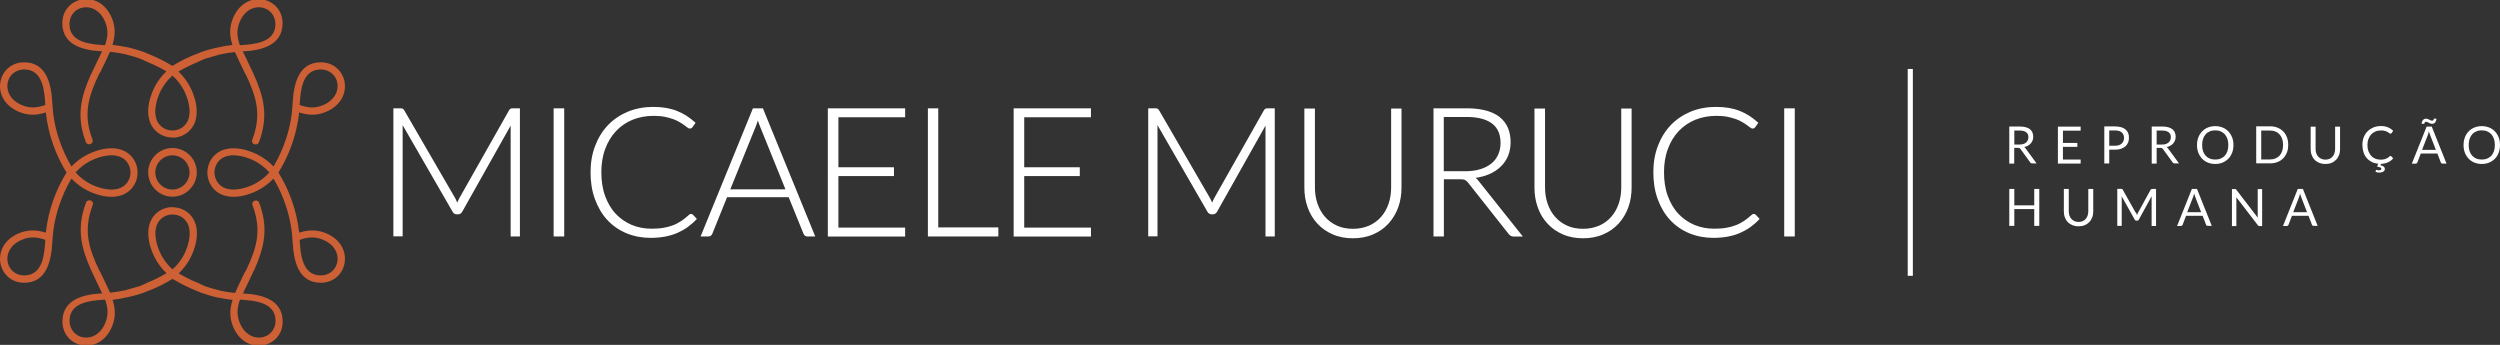 <?xml version="1.0" encoding="UTF-8"?> <svg xmlns="http://www.w3.org/2000/svg" id="Camada_2" viewBox="0 0 248.36 34.26"><rect x="0" y="0" width="248.36" height="34.26" fill="#333333" stroke="none"/><defs><style>.cls-1,.cls-2{fill:#fff;}.cls-3{fill:#cd6034;}.cls-3,.cls-2{fill-rule:evenodd;}</style></defs><g id="Camada_1-2"><path class="cls-3" d="M23.83,4.49c-.29-.8-.35-1.53-.01-2.33,.94-2.24,3.54-1.64,3.54,.24s-2.2,2.01-3.53,2.09m-6.7,3.02c-.49,.43-.88,.95-1.17,1.52-.47,.94-.9,2.57-.03,3.44,.33,.33,.76,.49,1.2,.49s.87-.16,1.2-.49c.87-.87,.44-2.5-.03-3.44-.29-.57-.68-1.09-1.17-1.52Zm-6.7-3.02c.29-.8,.35-1.53,.01-2.33-.94-2.24-3.54-1.64-3.54,.24s2.2,2.01,3.53,2.09Zm16.33,12.64c-.43,.49-.95,.88-1.52,1.17-.94,.47-2.57,.9-3.44,.03-.33-.33-.49-.76-.49-1.2s.16-.87,.49-1.2c.87-.87,2.5-.44,3.44,.03,.57,.29,1.09,.68,1.52,1.17Zm3.01-6.7c.8,.29,1.53,.35,2.33,.01,2.24-.94,1.64-3.54-.24-3.54s-2.01,2.2-2.09,3.53Zm0,13.4c.8-.29,1.53-.35,2.33-.01,2.24,.94,1.64,3.54-.24,3.54s-2.01-2.2-2.09-3.53Zm-9.17-6.7c0,.62,.23,1.24,.7,1.71,1.12,1.12,3.01,.73,4.26,.1,.6-.3,1.15-.71,1.61-1.2,.56,.94,.92,1.78,1.25,2.76,.4,1.25,.59,2.34,.66,3.64,.1,1.74,.54,3.95,2.79,3.95,2.64,0,3.5-3.67,.52-4.92-.9-.37-1.76-.35-2.67-.06-.06-.57-.16-1.13-.29-1.69-.36-1.51-.95-2.96-1.77-4.28,.82-1.33,1.42-2.77,1.77-4.28,.13-.56,.23-1.12,.29-1.69,.91,.3,1.77,.32,2.67-.06,2.98-1.25,2.12-4.92-.52-4.92-2.24,0-2.69,2.2-2.79,3.95-.07,1.3-.25,2.39-.66,3.64-.33,.98-.69,1.82-1.25,2.76-.47-.5-1.01-.9-1.61-1.2-1.26-.63-3.14-1.02-4.26,.1-.46,.46-.7,1.08-.7,1.71Zm-3.47,1.7c.43,0,.87-.17,1.2-.5,.33-.33,.5-.77,.5-1.2s-.17-.87-.5-1.2c-.33-.33-.77-.5-1.2-.5s-.87,.17-1.2,.5c-.33,.33-.5,.77-.5,1.2s.17,.87,.5,1.2c.33,.33,.77,.5,1.2,.5Zm1.71,0c-.47,.47-1.09,.71-1.71,.71s-1.23-.24-1.7-.71h0c-.47-.47-.71-1.09-.71-1.71s.24-1.23,.71-1.71h0c.47-.47,1.09-.71,1.7-.71s1.23,.24,1.71,.71c.47,.47,.71,1.09,.71,1.71s-.24,1.23-.71,1.7h0Zm-11.33-1.7c.43,.49,.95,.88,1.52,1.17,.94,.47,2.57,.9,3.44,.03,.33-.33,.49-.76,.49-1.2s-.16-.87-.49-1.2c-.87-.87-2.5-.44-3.44,.03-.57,.29-1.09,.68-1.52,1.17Zm-3.01,6.7c-.8-.29-1.53-.35-2.33-.01-2.24,.94-1.64,3.54,.24,3.54s2.01-2.2,2.09-3.53Zm0-13.4c-.8,.29-1.53,.35-2.33,.01-2.24-.94-1.64-3.54,.24-3.54s2.01,2.2,2.09,3.53Zm9.17,6.7c0,.62-.23,1.24-.7,1.71-1.12,1.12-3.01,.73-4.26,.1-.6-.3-1.15-.71-1.61-1.2-.56,.94-.92,1.78-1.25,2.76-.4,1.25-.59,2.34-.66,3.64-.1,1.74-.54,3.95-2.79,3.95-2.64,0-3.5-3.67-.52-4.92,.9-.37,1.76-.35,2.67-.06,.06-.57,.16-1.13,.29-1.69,.36-1.51,.95-2.96,1.77-4.28-.82-1.33-1.42-2.77-1.77-4.28-.13-.56-.23-1.12-.29-1.69-.91,.3-1.77,.32-2.67-.06C-1.1,9.85-.24,6.19,2.4,6.19c2.24,0,2.69,2.2,2.79,3.95,.07,1.3,.25,2.39,.66,3.64,.33,.98,.69,1.82,1.25,2.76,.47-.5,1.01-.9,1.61-1.2,1.26-.63,3.14-1.02,4.26,.1,.46,.46,.7,1.08,.7,1.71Zm3.47,9.63c.49-.43,.88-.95,1.17-1.52,.47-.94,.9-2.57,.03-3.44-.33-.33-.76-.49-1.2-.49s-.87,.16-1.2,.49c-.87,.87-.44,2.5,.03,3.44,.29,.57,.68,1.09,1.17,1.52Zm-6.7,3.01c.29,.8,.35,1.53,.01,2.33-.94,2.24-3.54,1.64-3.54-.24s2.2-2.01,3.53-2.09Zm13.4,0c-.29,.8-.35,1.53-.01,2.33,.94,2.24,3.54,1.64,3.54-.24s-2.2-2.01-3.53-2.09Zm-6.7-9.18c.62,0,1.24,.23,1.71,.7,1.12,1.12,.73,3.01,.1,4.26-.3,.6-.71,1.15-1.2,1.61,.63,.37,1.28,.69,1.95,.96h.03v.02h.03l.02,.02h0l.03,.02h.03v.02h.03l.03,.02h0l.03,.02h.03v.02h.03l.03,.02h.04v.02h.03l.02,.02h.02l.03,.02h.04v.02h.03l.02,.02h.02l.03,.02h.04v.02h.03l.02,.02h.04v.02h.04c.31,.11,.61,.2,.93,.28h.05v.02h.04l.06,.02h0l.07,.02h.05l.02,.02h.04l.03,.02h.06v.02c.51,.11,1.02,.19,1.53,.24,.31-.71,.63-1.36,.93-1.98v-.02l.03-.03,.02-.03v-.03h.02l.02-.04,.02-.03,.02-.03v-.02l.02-.02,.02-.03c.99-2.11,1.61-3.9,.63-6.46-.03-.09-.03-.18,0-.26,.08-.17,.3-.26,.48-.18,.09,.04,.15,.1,.18,.19,.98,2.56,.49,4.5-.5,6.72l-.02,.03v.02h-.02l-.02,.04-.03,.07h0l-.04,.1-.02,.03h0c-.29,.64-.62,1.3-.96,2.01,1.74,.08,3.95,.54,3.95,2.79,0,2.64-3.67,3.5-4.92,.52-.38-.9-.35-1.76-.06-2.67-.49-.06-.98-.14-1.47-.24h-.06l-.03-.02h-.05l-.02-.02h-.06c-.49-.13-.98-.27-1.45-.44h-.04v-.02h-.03l-.02-.02-.04-.02h-.03l-.02-.02h-.01l-.03-.02h-.03l-.02-.02h-.01l-.03-.02h-.03c-.86-.34-1.69-.75-2.48-1.23-.79,.49-1.62,.9-2.48,1.22h-.03l-.03,.02h-.03l-.03,.02h-.03v.02h-.03l-.03,.02h0l-.04,.02h-.02l-.03,.02h-.03v.02h-.01c-.48,.17-.96,.31-1.45,.42h-.06l-.02,.02h-.05l-.03,.02h-.06c-.48,.12-.97,.2-1.47,.26,.3,.91,.32,1.77-.06,2.67-1.25,2.98-4.92,2.12-4.92-.52,0-2.24,2.2-2.71,3.95-2.79-.34-.71-.67-1.37-.96-2.01h0l-.02-.04-.04-.09h0l-.03-.08-.02-.03h0v-.03l-.03-.03c-.99-2.22-1.48-4.15-.5-6.72,.03-.09,.09-.15,.18-.19,.18-.08,.4,0,.48,.18,.04,.09,.04,.17,0,.26-.98,2.56-.36,4.35,.63,6.46l.02,.03v.02l.02,.02,.02,.03,.02,.03,.02,.03h0v.03l.03,.03,.02,.03v.02c.3,.62,.62,1.27,.94,1.98,.51-.05,1.02-.13,1.52-.24h0l.06-.02h.03l.03-.02h.05l.02-.02,.07-.02h0l.06-.02h.06v-.02h.03c.31-.08,.62-.17,.93-.27h.04l.03-.02h.03l.03-.02h.04v-.02h.03l.02-.02h.02l.03-.02h.04v-.02h.03l.02-.02h.02l.03-.02h.04v-.02h.03l.02-.02h.01l.03-.02h.04v-.02h.03l.02-.02h.01l.03-.02h.04v-.02h.03l.02-.02h.01l.03-.02h0c.67-.27,1.33-.59,1.95-.96-.5-.47-.9-1.01-1.2-1.61-.63-1.26-1.02-3.14,.1-4.26,.47-.47,1.09-.7,1.71-.7Zm0-6.93c-.62,0-1.24-.23-1.71-.7-1.12-1.12-.73-3.01-.1-4.26,.3-.6,.71-1.15,1.2-1.61-.63-.37-1.28-.69-1.95-.96h-.03v-.02h-.03l-.03-.02h0l-.03-.02h-.03v-.02h-.03l-.03-.02h0l-.03-.02h-.03v-.02h-.03l-.03-.02h-.04v-.02h-.03l-.02-.02h-.02l-.03-.02h-.04v-.02h-.03l-.02-.02h-.02l-.03-.02h-.04v-.02h-.03l-.02-.02h-.04v-.02h-.04c-.31-.11-.61-.2-.93-.28h-.05v-.02h-.04l-.06-.02h0l-.07-.02h-.05l-.02-.02h-.04l-.03-.02h-.06v-.02c-.51-.11-1.02-.19-1.53-.24-.31,.71-.63,1.36-.93,1.98v.02l-.03,.03-.02,.03v.03h-.02l-.02,.04-.02,.03-.02,.03v.02l-.02,.02-.02,.03c-.99,2.11-1.61,3.9-.63,6.46,.03,.09,.03,.18,0,.26-.08,.17-.3,.26-.48,.18-.09-.04-.15-.1-.18-.19-.98-2.56-.49-4.5,.5-6.72l.02-.03v-.02h.02l.02-.04,.03-.07h0l.04-.1,.02-.03h0c.29-.64,.62-1.3,.96-2.01-1.74-.08-3.95-.54-3.95-2.79,0-2.64,3.67-3.5,4.92-.52,.38,.9,.35,1.76,.06,2.67,.49,.06,.98,.14,1.47,.24h.06l.03,.02h.05l.02,.02h.06c.49,.13,.98,.27,1.45,.44h.01l.03,.02h.03l.02,.02,.04,.02h.03l.02,.02h.01l.03,.02h.03l.02,.02h.01l.03,.02h.03c.86,.34,1.69,.75,2.48,1.23,.79-.49,1.62-.9,2.48-1.22h.03l.03-.02h.03l.03-.02h.03v-.02h.03l.03-.02h0l.04-.02h.02l.03-.02h.03v-.02h.01c.48-.17,.96-.31,1.45-.42h.06l.02-.02h.05l.03-.02h.06c.48-.12,.97-.2,1.47-.26-.3-.91-.32-1.77,.06-2.67,1.25-2.98,4.92-2.12,4.92,.52,0,2.24-2.2,2.71-3.95,2.79,.34,.71,.67,1.37,.96,2.01h0l.02,.04,.04,.09h0l.03,.08,.02,.03h0v.03l.03,.03c.99,2.22,1.48,4.15,.5,6.72-.03,.09-.09,.15-.18,.19-.17,.08-.4,0-.48-.18-.04-.09-.04-.17,0-.26,.98-2.56,.36-4.35-.63-6.46l-.02-.03v-.02l-.02-.02-.02-.03-.02-.03-.02-.03h0v-.03l-.03-.03-.02-.03v-.02c-.3-.62-.62-1.27-.94-1.98-.51,.05-1.02,.13-1.52,.24h0l-.06,.02h-.03l-.03,.02h-.05l-.02,.02-.07,.02h0l-.06,.02h-.06v.02h-.03c-.31,.08-.62,.17-.93,.27h-.04l-.03,.02h-.03l-.03,.02h-.04v.02h-.03l-.02,.02h-.02l-.03,.02h-.04v.02h-.03l-.02,.02h-.02l-.03,.02h-.04v.02h-.03l-.02,.02h-.01l-.03,.02h-.04v.02h-.03l-.02,.02h-.01l-.03,.02h-.04v.02h-.03l-.02,.02h-.01l-.03,.02h0c-.67,.27-1.33,.59-1.95,.96,.5,.47,.9,1.01,1.2,1.61,.63,1.26,1.02,3.14-.1,4.26-.47,.47-1.09,.7-1.71,.7Z"></path><path class="cls-2" d="M200.1,14.36h.52c.15,0,.27-.02,.38-.05,.11-.04,.2-.08,.28-.15,.07-.06,.13-.14,.17-.23,.04-.09,.06-.19,.06-.3,0-.22-.07-.38-.22-.49-.14-.11-.36-.17-.64-.17h-.54v1.39Zm0,.36v1.53h-.49v-3.68h1.04c.23,0,.43,.02,.6,.07,.17,.05,.31,.11,.42,.2,.11,.09,.19,.2,.24,.32,.05,.13,.08,.27,.08,.42,0,.13-.02,.25-.06,.36-.04,.11-.1,.21-.18,.3-.08,.09-.17,.17-.28,.23-.11,.06-.24,.11-.38,.14,.06,.04,.12,.09,.16,.16l1.07,1.46h-.44c-.09,0-.16-.04-.2-.11l-.95-1.31s-.06-.07-.09-.09c-.03-.02-.09-.03-.15-.03h-.38Z"></path><polygon class="cls-2" points="206.7 12.58 206.7 12.98 204.94 12.98 204.94 14.2 206.37 14.2 206.37 14.59 204.94 14.59 204.94 15.85 206.7 15.85 206.7 16.25 204.44 16.25 204.44 12.58 206.7 12.58"></polygon><path class="cls-2" d="M209.54,14.48h.59c.14,0,.27-.02,.38-.06,.11-.04,.2-.09,.27-.16,.07-.07,.13-.15,.17-.24,.04-.09,.06-.2,.06-.31,0-.23-.07-.42-.22-.55-.14-.13-.36-.2-.66-.2h-.59v1.51Zm0,.39v1.37h-.49v-3.68h1.08c.23,0,.43,.03,.61,.08,.17,.05,.31,.13,.43,.23,.11,.1,.2,.22,.25,.36,.06,.14,.08,.3,.08,.47s-.03,.33-.09,.47c-.06,.14-.15,.26-.26,.37-.12,.1-.26,.18-.43,.24-.17,.06-.37,.09-.59,.09h-.59Z"></path><path class="cls-2" d="M214.25,14.36h.52c.15,0,.27-.02,.38-.05,.11-.04,.2-.08,.28-.15,.07-.06,.13-.14,.17-.23,.04-.09,.06-.19,.06-.3,0-.22-.07-.38-.22-.49-.14-.11-.36-.17-.65-.17h-.54v1.39Zm0,.36v1.53h-.49v-3.68h1.04c.23,0,.43,.02,.6,.07,.17,.05,.31,.11,.42,.2,.11,.09,.19,.2,.24,.32,.05,.13,.08,.27,.08,.42,0,.13-.02,.25-.06,.36-.04,.11-.1,.21-.18,.3-.08,.09-.17,.17-.28,.23-.11,.06-.24,.11-.38,.14,.06,.04,.12,.09,.16,.16l1.07,1.46h-.44c-.09,0-.16-.04-.2-.11l-.95-1.31s-.06-.07-.09-.09c-.03-.02-.09-.03-.15-.03h-.38Z"></path><path class="cls-2" d="M221.37,14.41c0-.23-.03-.43-.09-.61-.06-.18-.15-.33-.26-.46-.11-.12-.25-.22-.41-.29-.16-.07-.34-.1-.54-.1s-.38,.03-.54,.1-.3,.16-.41,.29c-.11,.12-.2,.28-.26,.46-.06,.18-.09,.38-.09,.61s.03,.43,.09,.61c.06,.18,.15,.33,.26,.45,.11,.12,.25,.22,.41,.28,.16,.07,.34,.1,.54,.1s.38-.03,.54-.1c.16-.07,.3-.16,.41-.28,.11-.12,.2-.28,.26-.45,.06-.18,.09-.38,.09-.61m.51,0c0,.28-.04,.53-.13,.76-.09,.23-.21,.43-.37,.59-.16,.17-.35,.29-.57,.39-.22,.09-.47,.14-.74,.14s-.52-.05-.74-.14c-.22-.09-.41-.22-.57-.39-.16-.17-.28-.36-.37-.59-.09-.23-.13-.48-.13-.76s.04-.53,.13-.76c.09-.23,.21-.43,.37-.59,.16-.17,.35-.3,.57-.39,.22-.09,.47-.14,.74-.14s.52,.05,.74,.14c.22,.09,.41,.22,.57,.39,.16,.17,.28,.37,.37,.59,.09,.23,.13,.48,.13,.76Z"></path><path class="cls-2" d="M226.81,14.41c0-.23-.03-.43-.09-.61-.06-.18-.15-.33-.26-.45-.11-.12-.25-.22-.41-.28-.16-.07-.34-.1-.54-.1h-.87v2.87h.87c.2,0,.38-.03,.54-.1,.16-.07,.3-.16,.41-.28,.11-.12,.2-.27,.26-.45,.06-.18,.09-.38,.09-.61m.51,0c0,.28-.04,.53-.13,.75-.09,.23-.21,.42-.37,.58-.16,.16-.35,.29-.57,.37-.22,.09-.47,.13-.74,.13h-1.37v-3.68h1.37c.27,0,.52,.04,.74,.13,.22,.09,.41,.21,.57,.37,.16,.16,.28,.36,.37,.58,.09,.23,.13,.48,.13,.75Z"></path><path class="cls-2" d="M231.01,15.86c.15,0,.29-.03,.41-.08,.12-.05,.22-.12,.3-.22,.08-.09,.15-.2,.19-.33,.04-.13,.07-.27,.07-.42v-2.23h.49v2.23c0,.21-.03,.41-.1,.59-.07,.18-.16,.34-.29,.47-.13,.13-.28,.24-.46,.31-.18,.08-.38,.11-.61,.11s-.43-.04-.61-.11c-.18-.08-.34-.18-.46-.31-.13-.13-.22-.29-.29-.47-.07-.18-.1-.38-.1-.59v-2.23h.49v2.23c0,.15,.02,.29,.07,.42,.04,.13,.11,.24,.19,.33,.08,.09,.18,.16,.31,.22,.12,.05,.26,.08,.41,.08"></path><path class="cls-2" d="M236.1,16.88s.02,0,.04,0l.05,.02s.04,.01,.07,.02c.03,0,.06,0,.09,0,.07,0,.13-.01,.16-.04,.04-.03,.06-.06,.06-.11,0-.03,0-.06-.03-.08-.02-.02-.05-.04-.08-.06-.03-.02-.08-.03-.13-.04s-.11-.02-.17-.03l.09-.3c-.24-.02-.45-.08-.65-.18-.19-.1-.36-.23-.49-.39-.14-.16-.24-.35-.31-.57-.07-.22-.11-.46-.11-.72,0-.28,.04-.53,.13-.76,.09-.23,.22-.43,.38-.59,.16-.17,.36-.29,.58-.39,.23-.09,.48-.14,.75-.14s.5,.04,.7,.13c.2,.08,.37,.2,.52,.34l-.16,.23s-.03,.03-.04,.04c-.02,.01-.04,.02-.07,.02-.02,0-.05,0-.07-.02-.02-.02-.05-.04-.09-.06-.03-.02-.07-.05-.12-.08-.05-.03-.1-.05-.16-.08-.06-.02-.14-.04-.22-.06-.08-.02-.18-.02-.29-.02-.2,0-.38,.03-.54,.1-.16,.07-.3,.16-.42,.29-.12,.12-.21,.28-.28,.46-.07,.18-.1,.38-.1,.6s.03,.43,.1,.61c.07,.18,.16,.33,.27,.46,.11,.12,.25,.22,.4,.28,.16,.06,.32,.1,.5,.1,.11,0,.21,0,.3-.02,.09-.01,.17-.03,.24-.06,.07-.03,.14-.06,.21-.1,.06-.04,.13-.09,.19-.15,.03-.03,.06-.04,.08-.04s.05,.01,.07,.03l.2,.21c-.14,.17-.31,.3-.51,.39-.2,.1-.44,.15-.71,.16l-.04,.14c.15,.03,.27,.08,.33,.14,.07,.06,.1,.13,.1,.23,0,.05-.01,.1-.04,.15-.03,.04-.07,.08-.11,.11-.05,.03-.11,.05-.18,.07-.07,.02-.14,.02-.23,.02-.07,0-.14,0-.2-.02-.06-.01-.12-.03-.17-.06l.04-.14s.03-.05,.06-.05"></path><path class="cls-2" d="M241.6,11.99c.06,0,.11-.02,.14-.05,.03-.04,.05-.08,.05-.15h.25c0,.07,0,.14-.03,.2-.02,.06-.05,.11-.08,.16-.04,.05-.08,.08-.13,.11-.05,.02-.11,.04-.18,.04-.06,0-.12-.01-.17-.03-.05-.02-.11-.05-.16-.07-.05-.03-.1-.05-.14-.07-.04-.02-.09-.03-.13-.03-.06,0-.1,.02-.13,.05-.03,.04-.05,.09-.05,.15h-.26c0-.07,0-.14,.03-.2,.02-.06,.05-.12,.08-.16,.04-.04,.08-.08,.14-.11,.05-.03,.11-.04,.18-.04,.06,0,.12,.01,.17,.03,.05,.02,.11,.05,.16,.07,.05,.03,.1,.05,.14,.07,.04,.02,.09,.03,.13,.03m-.99,2.9h1.37l-.58-1.5c-.04-.09-.07-.21-.11-.35-.02,.07-.04,.13-.05,.19-.02,.06-.04,.11-.05,.16l-.58,1.49Zm2.41,1.36h-.38s-.08-.01-.11-.03c-.03-.02-.05-.05-.06-.08l-.34-.89h-1.65l-.34,.89s-.03,.06-.06,.08c-.03,.02-.07,.04-.11,.04h-.38l1.47-3.68h.51l1.47,3.68Z"></path><path class="cls-2" d="M247.85,14.41c0-.23-.03-.43-.09-.61-.06-.18-.15-.33-.26-.46-.11-.12-.25-.22-.41-.29-.16-.07-.34-.1-.54-.1s-.38,.03-.54,.1c-.16,.07-.3,.16-.41,.29-.11,.12-.2,.28-.26,.46-.06,.18-.09,.38-.09,.61s.03,.43,.09,.61c.06,.18,.15,.33,.26,.45,.11,.12,.25,.22,.41,.28,.16,.07,.34,.1,.54,.1s.38-.03,.54-.1c.16-.07,.3-.16,.41-.28,.11-.12,.2-.28,.26-.45,.06-.18,.09-.38,.09-.61m.51,0c0,.28-.04,.53-.13,.76-.09,.23-.21,.43-.37,.59-.16,.17-.35,.29-.57,.39-.22,.09-.47,.14-.74,.14s-.52-.05-.74-.14c-.22-.09-.41-.22-.57-.39-.16-.17-.28-.36-.37-.59-.09-.23-.13-.48-.13-.76s.04-.53,.13-.76c.09-.23,.21-.43,.37-.59,.16-.17,.35-.3,.57-.39,.22-.09,.47-.14,.74-.14s.52,.05,.74,.14c.22,.09,.41,.22,.57,.39,.16,.17,.28,.37,.37,.59,.09,.23,.13,.48,.13,.76Z"></path><polygon class="cls-2" points="202.59 22.44 202.09 22.44 202.09 20.77 200.11 20.77 200.11 22.44 199.61 22.44 199.61 18.77 200.11 18.77 200.11 20.4 202.09 20.4 202.09 18.77 202.59 18.77 202.59 22.44"></polygon><path class="cls-2" d="M206.49,22.05c.15,0,.29-.03,.41-.08,.12-.05,.22-.12,.3-.22,.08-.09,.15-.2,.19-.33,.04-.13,.07-.27,.07-.42v-2.23h.49v2.23c0,.21-.03,.41-.1,.59-.07,.18-.16,.34-.29,.47-.13,.13-.28,.24-.46,.31-.18,.08-.38,.11-.61,.11s-.43-.04-.61-.11c-.18-.08-.34-.18-.46-.31-.13-.13-.22-.29-.29-.47-.07-.18-.1-.38-.1-.59v-2.23h.49v2.23c0,.15,.02,.29,.07,.42,.04,.13,.11,.24,.19,.33,.08,.09,.18,.16,.31,.22,.12,.05,.26,.08,.41,.08"></path><path class="cls-2" d="M212.19,21.11s.05,.08,.06,.13c.02,.05,.04,.09,.05,.14,.02-.05,.03-.09,.05-.14,.02-.04,.04-.09,.06-.13l1.24-2.26s.05-.06,.07-.07c.02,0,.06-.01,.1-.01h.37v3.68h-.44v-2.7s0-.07,0-.12c0-.04,0-.08,0-.13l-1.26,2.3c-.04,.08-.1,.12-.18,.12h-.07c-.08,0-.14-.04-.18-.12l-1.29-2.31s0,.09,.01,.13c0,.04,0,.08,0,.12v2.7h-.44v-3.68h.37s.08,0,.1,.01c.02,0,.05,.03,.07,.07l1.27,2.26Z"></path><path class="cls-2" d="M217.3,21.08h1.37l-.58-1.5c-.04-.09-.07-.21-.11-.35-.02,.07-.04,.13-.06,.19-.02,.06-.04,.11-.05,.16l-.58,1.49Zm2.41,1.36h-.38s-.08-.01-.11-.03c-.03-.02-.05-.05-.06-.08l-.34-.89h-1.65l-.34,.89s-.03,.06-.06,.08c-.03,.02-.07,.04-.11,.04h-.38l1.47-3.68h.51l1.47,3.68Z"></path><path class="cls-2" d="M222,18.77s.08,0,.1,.02c.02,.01,.05,.03,.07,.07l2.13,2.77s0-.09-.01-.13c0-.04,0-.08,0-.12v-2.6h.44v3.68h-.25s-.07,0-.1-.02c-.03-.01-.05-.04-.08-.07l-2.13-2.77s0,.08,0,.13c0,.04,0,.08,0,.11v2.62h-.44v-3.68h.26Z"></path><path class="cls-2" d="M227.82,21.08h1.37l-.58-1.5c-.04-.09-.07-.21-.11-.35-.02,.07-.04,.13-.05,.19-.02,.06-.04,.11-.05,.16l-.58,1.49Zm2.41,1.36h-.38s-.08-.01-.11-.03c-.03-.02-.05-.05-.06-.08l-.34-.89h-1.65l-.34,.89s-.03,.06-.06,.08c-.03,.02-.07,.04-.11,.04h-.38l1.47-3.68h.51l1.47,3.68Z"></path><path class="cls-2" d="M143.44,17.01h2.13c.5,0,1.01-.05,1.48-.2,.4-.12,.78-.3,1.1-.56,.3-.24,.52-.53,.68-.88,.17-.37,.24-.76,.24-1.16,0-.77-.22-1.48-.86-1.95-.7-.52-1.68-.64-2.53-.64h-2.25v5.4Zm-70.88,1.8h5.47l-2.54-6.28c-.05-.11-.09-.23-.13-.35-.02-.07-.05-.14-.07-.21-.02,.07-.04,.14-.07,.21-.04,.12-.08,.24-.13,.36l-2.54,6.27Zm105.74,4.68h-1.05V10.76h1.05v12.73Zm-4.08-2.24c.08,0,.14,.03,.2,.08l.39,.42-.04,.04c-.26,.28-.55,.53-.86,.76-.32,.23-.66,.42-1.02,.58-.39,.17-.8,.29-1.21,.37-.48,.09-.97,.13-1.45,.13-.83,0-1.65-.14-2.42-.46-.72-.3-1.36-.74-1.89-1.31-.55-.59-.95-1.3-1.23-2.06-.32-.86-.44-1.77-.44-2.68s.13-1.79,.46-2.64c.29-.77,.71-1.46,1.28-2.06,.56-.58,1.23-1.02,1.97-1.33,.8-.33,1.66-.47,2.53-.47,.42,0,.85,.03,1.27,.1,.37,.07,.73,.16,1.08,.3,.33,.13,.64,.29,.94,.48,.3,.2,.59,.42,.86,.66l.04,.04-.31,.44c-.06,.09-.16,.13-.27,.13-.08,0-.17-.06-.24-.11-.1-.08-.21-.15-.31-.23-.15-.11-.3-.21-.46-.3-.2-.12-.42-.22-.64-.3-.28-.1-.57-.17-.85-.23-.36-.07-.74-.09-1.1-.09-.72,0-1.42,.12-2.09,.39-.62,.26-1.17,.63-1.64,1.12-.48,.51-.83,1.11-1.07,1.76-.28,.74-.39,1.53-.39,2.33s.1,1.61,.38,2.37c.24,.65,.57,1.25,1.05,1.76,.45,.48,.98,.84,1.58,1.1,.63,.26,1.29,.38,1.97,.38,.4,0,.8-.02,1.2-.09,.33-.05,.65-.14,.96-.26,.29-.11,.56-.26,.82-.43,.27-.18,.51-.38,.75-.6,.03-.02,.06-.05,.09-.06,.04-.02,.08-.03,.12-.03Zm-16.96,1.48c.55,0,1.09-.09,1.6-.31,.46-.2,.86-.49,1.19-.86,.34-.38,.58-.82,.75-1.3,.18-.52,.26-1.07,.26-1.62v-7.86h1.03v7.86c0,.67-.1,1.34-.33,1.97-.22,.59-.53,1.13-.96,1.6-.43,.47-.94,.82-1.52,1.07-.64,.28-1.32,.39-2.02,.39s-1.37-.11-2.01-.39c-.58-.25-1.1-.61-1.52-1.07-.43-.46-.75-1.01-.96-1.6-.23-.63-.33-1.3-.33-1.97v-7.86h1.05v7.85c0,.55,.08,1.1,.26,1.62,.17,.48,.41,.92,.75,1.3,.33,.38,.73,.66,1.19,.87,.5,.23,1.05,.31,1.6,.31Zm-13.82-4.94v5.7h-1.03V10.76h3.27c1.1,0,2.4,.16,3.29,.86,.8,.63,1.1,1.52,1.1,2.52,0,.46-.08,.91-.25,1.34-.17,.41-.41,.76-.73,1.07-.33,.32-.72,.57-1.14,.75-.43,.19-.89,.3-1.35,.37,.1,.08,.19,.17,.27,.28l4.42,5.55h-.92c-.09,0-.19-.02-.27-.06-.09-.05-.16-.12-.22-.19l-4.04-5.11c-.08-.1-.18-.2-.3-.26-.14-.07-.36-.07-.52-.07h-1.59Zm-9.04,4.94c.55,0,1.09-.09,1.6-.31,.46-.2,.86-.49,1.19-.86,.34-.38,.58-.82,.75-1.3,.18-.52,.26-1.07,.26-1.62v-7.86h1.03v7.86c0,.67-.1,1.34-.33,1.97-.22,.59-.53,1.13-.96,1.6-.43,.47-.94,.82-1.52,1.07-.64,.28-1.32,.39-2.02,.39s-1.37-.11-2.01-.39c-.58-.25-1.1-.61-1.52-1.07-.43-.46-.75-1.01-.96-1.6-.23-.63-.33-1.3-.33-1.97v-7.86h1.05v7.85c0,.55,.08,1.1,.26,1.62,.17,.48,.41,.92,.75,1.3,.33,.38,.73,.66,1.19,.87,.5,.23,1.05,.31,1.6,.31Zm-13.98-2.61s.04-.09,.06-.14c.04-.09,.08-.18,.13-.27l4.95-8.75c.04-.07,.1-.14,.17-.17,.07-.03,.15-.03,.22-.03h.69v12.73h-.92V12.69c0-.07,0-.14,0-.21l-4.81,8.55c-.09,.16-.22,.26-.41,.26h-.14c-.19,0-.32-.1-.41-.26l-4.96-8.6c0,.08,0,.17,0,.25v10.8h-.92V10.76h.68c.07,0,.15,0,.22,.03,.08,.03,.13,.1,.18,.17l5.08,8.76c.07,.13,.13,.26,.18,.39Zm-18.67-8.47v4.97h5.52v.87h-5.52v5.12h6.63v.89h-7.68V10.76h7.68v.89h-6.63Zm-8.54,10.94h5.97v.9h-7V10.76h1.03v11.82Zm-9.92-10.94v4.97h5.52v.87h-5.52v5.12h6.63v.89h-7.68V10.76h7.68v.89h-6.63Zm-4.95,7.94h-6.11l-1.46,3.62c-.03,.08-.08,.14-.14,.2-.07,.06-.16,.08-.25,.08h-.78l5.2-12.73h.99l5.2,12.73h-.79c-.09,0-.17-.02-.24-.08-.06-.05-.11-.12-.14-.2l-1.47-3.62Zm-9.7,1.66c.08,0,.14,.03,.2,.08l.39,.42-.04,.04c-.26,.28-.55,.53-.86,.76-.32,.23-.66,.42-1.02,.58-.39,.17-.8,.29-1.21,.37-.48,.09-.97,.13-1.45,.13-.83,0-1.65-.14-2.42-.46-.72-.3-1.36-.74-1.89-1.31-.55-.59-.95-1.3-1.23-2.06-.32-.86-.44-1.77-.44-2.68s.13-1.79,.46-2.64c.29-.77,.71-1.46,1.28-2.06,.56-.58,1.23-1.02,1.97-1.33,.81-.33,1.66-.47,2.53-.47,.42,0,.85,.03,1.27,.1,.37,.07,.73,.16,1.08,.3,.33,.13,.64,.29,.94,.48,.3,.2,.59,.42,.86,.66l.04,.04-.31,.44c-.06,.09-.16,.13-.27,.13-.08,0-.18-.06-.24-.11-.1-.08-.21-.15-.31-.23-.15-.11-.3-.21-.46-.3-.2-.12-.42-.22-.64-.3-.28-.1-.57-.17-.85-.23-.36-.07-.74-.09-1.1-.09-.72,0-1.42,.12-2.09,.39-.62,.26-1.17,.63-1.63,1.12-.48,.51-.83,1.11-1.07,1.76-.28,.74-.39,1.53-.39,2.33s.1,1.61,.38,2.37c.24,.65,.57,1.25,1.05,1.76,.45,.48,.98,.84,1.58,1.1,.63,.26,1.29,.38,1.97,.38,.4,0,.8-.02,1.2-.09,.33-.05,.65-.14,.96-.26,.29-.11,.56-.26,.82-.43,.27-.18,.51-.38,.75-.6,.03-.02,.06-.05,.09-.06,.04-.02,.08-.03,.12-.03Zm-12.59,2.24h-1.05V10.76h1.05v12.73Zm-10.62-3.37s.04-.09,.06-.14c.04-.09,.08-.18,.13-.27l4.95-8.75c.04-.07,.1-.14,.17-.17,.07-.03,.15-.03,.22-.03h.69v12.73h-.92V12.69c0-.07,0-.14,0-.21l-4.81,8.55c-.09,.16-.22,.26-.41,.26h-.14c-.19,0-.32-.1-.41-.26l-4.96-8.6c0,.08,0,.17,0,.25v10.8h-.92V10.76h.68c.07,0,.15,0,.22,.03,.08,.03,.13,.1,.18,.17l5.08,8.76c.07,.13,.13,.26,.18,.39Z"></path><rect class="cls-1" x="189.52" y="6.85" width=".51" height="20.55"></rect></g></svg> 
